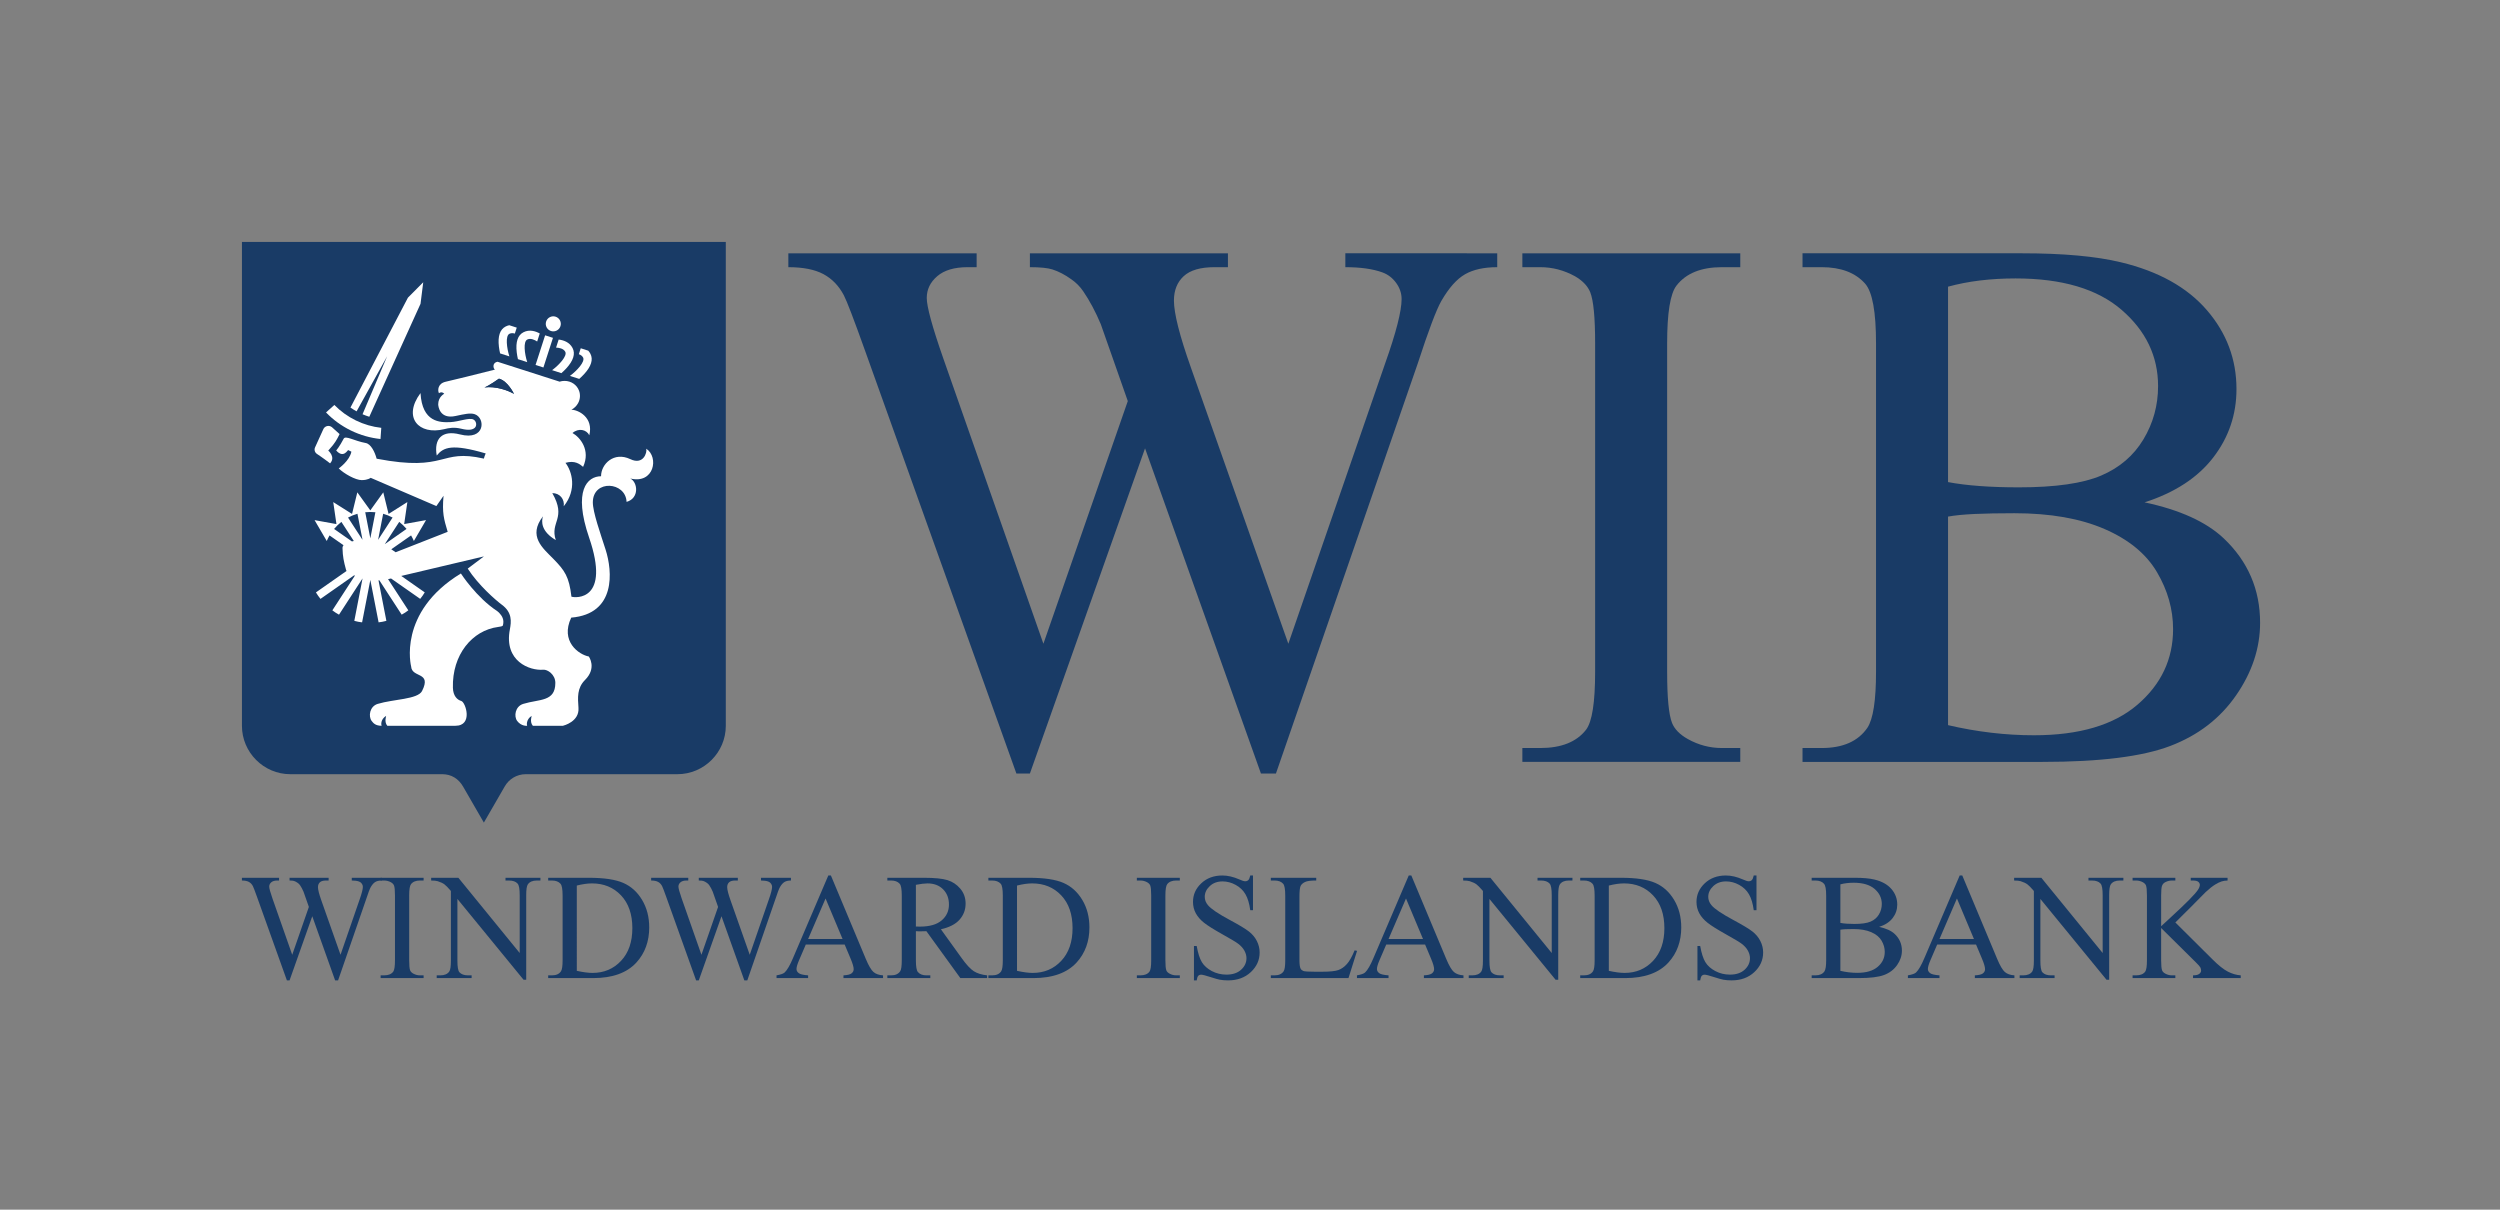 <?xml version="1.0" encoding="UTF-8"?>
<svg xmlns="http://www.w3.org/2000/svg" xmlns:xlink="http://www.w3.org/1999/xlink" version="1.1" id="Layer_1" x="0px" y="0px" width="1757.48px" height="850.394px" viewBox="0 0 1757.48 850.394" xml:space="preserve">
<rect x="0" y="0" width="1757.48" height="850.394" fill="#808080" stroke="none"/>
<g>
	<defs>
		<rect id="SVGID_1_" width="1757.48" height="850.394"></rect>
	</defs>
	<clipPath id="SVGID_2_">
		<use xlink:href="#SVGID_1_" overflow="visible"></use>
	</clipPath>
	<path clip-path="url(#SVGID_2_)" fill="#193B66" d="M170.079,170.079v340.158c0,18.708,15.307,34.016,34.016,34.016h106.611   c0.08-0.001,0.16-0.001,0.24-0.001c6.247,0,11.428,3.126,14.65,8.796c0.027,0.047,0.056,0.092,0.081,0.14l14.481,25.081   l14.481-25.082c0.025-0.046,0.054-0.091,0.079-0.138c2.898-5.242,8.478-8.796,14.892-8.796h106.611   c18.708,0,34.015-15.308,34.015-34.016V170.079H170.079z"></path>
</g>
<g>
	<defs>
		<rect id="SVGID_3_" width="1757.48" height="850.394"></rect>
	</defs>
	<clipPath id="SVGID_4_">
		<use xlink:href="#SVGID_3_" overflow="visible"></use>
	</clipPath>
	<path clip-path="url(#SVGID_4_)" fill="#FFFFFF" d="M222.935,319.175l-0.002,0.004c0,0,4.122,2.71,9.11,6.558   c4.126-4.418-1.288-8.997-1.288-8.997s0.905-0.936,3.362-3.899c2.455-2.963,4.613-7.683,4.613-7.683   c-1.958-1.715-2.881-2.56-4.984-4.491c-0.138-0.147-0.285-0.284-0.446-0.41c-0.291-0.228-0.621-0.418-0.981-0.561   c-2.025-0.8-4.313,0.192-5.113,2.215c-0.428,1.083-5.237,11.333-5.797,12.748C220.737,316.361,221.418,318.26,222.935,319.175"></path>
	<path clip-path="url(#SVGID_4_)" fill="#FFFFFF" d="M387.337,232.702c2.781,0.896,5.762-0.631,6.659-3.413   c0.896-2.781-0.632-5.762-3.413-6.659c-2.781-0.897-5.763,0.632-6.659,3.413C383.028,228.824,384.557,231.806,387.337,232.702"></path>
	<path clip-path="url(#SVGID_4_)" fill="#FFFFFF" d="M390.912,244.363c1.976,0.072,5.23,0.567,6.472,2.951   c1.512,2.902-4.283,9.217-9.265,12.905l6.534,2.106c1.087-0.96,2.296-2.104,3.455-3.37c5.015-5.474,6.494-10.289,4.399-14.31   c-2.197-4.218-6.53-5.557-9.772-5.94L390.912,244.363z"></path>
	<path clip-path="url(#SVGID_4_)" fill="#FFFFFF" d="M400.656,264.26l6.535,2.106c1.086-0.959,2.295-2.104,3.455-3.37   c5.014-5.473,6.494-10.288,4.399-14.31c-0.433-0.83-0.951-1.545-1.524-2.167l-5.261-1.695L406.915,249   c1.234,0.429,2.377,1.15,3.006,2.357C411.433,254.257,405.638,260.572,400.656,264.26"></path>
	<path clip-path="url(#SVGID_4_)" fill="#FFFFFF" d="M363.264,247.724c0.201,1.705,0.514,3.34,0.837,4.754l6.534,2.106   c-1.892-5.903-2.907-14.413,0.015-15.886c2.399-1.209,5.33,0.288,6.976,1.383l1.822-5.657c-2.852-1.582-7.152-3.026-11.398-0.885   C363.998,235.58,362.389,240.353,363.264,247.724"></path>
	<path clip-path="url(#SVGID_4_)" fill="#FFFFFF" d="M351.562,248.436l6.535,2.106c-1.891-5.902-2.908-14.413,0.014-15.886   c1.215-0.612,2.567-0.529,3.818-0.157l1.345-4.175l-5.259-1.696c-0.83,0.17-1.666,0.448-2.503,0.87   c-4.049,2.04-5.66,6.813-4.787,14.184C350.928,245.387,351.24,247.023,351.562,248.436"></path>
	
		<rect x="371.788" y="244.085" transform="matrix(-0.307 0.952 -0.952 -0.307 735.24 -41.505)" clip-path="url(#SVGID_4_)" fill="#FFFFFF" width="21.892" height="5.796"></rect>
	<path clip-path="url(#SVGID_4_)" fill="#FFFFFF" d="M349.585,429.641c-14.807-9.697-25.579-26.493-25.579-26.493   c-44.854,27.324-34.979,65.373-34.979,65.373c0.482,8.299,14.684,3.397,7.68,17.238c-3.007,5.939-20.181,5.719-31.157,9.066   c-5.755,1.758-6.694,8.776-4.281,11.992c1.209,1.615,2.775,3.4,6.996,3.4c-0.237-0.458-1.041-4.285,3.176-6.979   c0.091,0.065-1.515,4.298,0.839,6.979h47.868c12.55,0,7.195-16.582,4.104-17.442c-2.88-0.802-5.71-3.555-5.867-9.254   c-0.639-23.17,13.493-40.381,31.828-42.772c1.446-0.188,3.142-0.418,3.335-1.156c1.068-4.104-0.653-6.676-2.763-8.911   L349.585,429.641z"></path>
	<path clip-path="url(#SVGID_4_)" fill="#FFFFFF" d="M454.317,315.437c0.739,2.679-2.043,11.707-11.173,7.352   c-11.614-5.538-20.609,3.477-20.609,12.005c-9.667,0.075-19.8,9.903-8.393,43.132c15.259,44.451-9.525,42.499-12.428,41.527   c-1.643-14.035-4.617-18.318-12.697-26.568c-7.431-7.588-18.086-15.92-7.316-29.904c-1.172,3.647-1.4,10.552,9.024,16.702   c-4.322-12.937,7.833-15.058-2.467-33.036c5.386,0,8.737,4.345,8.049,9.252c9.399-11.676,5.891-24.493,1.207-30.534   c6.686-1.894,10.074,0.9,12.405,2.835c5.439-11.855-2.223-20.882-7.457-23.792c4.208-3.679,9.823-2.482,11.819,1.576   c3.123-12.692-7.956-17.943-12.595-17.943c2.03-1.074,3.697-2.705,4.768-4.72c1.431-2.697,1.655-5.851,0.611-8.652   c-1.563-4.193-5.569-6.902-10.21-6.902c-1.172,0-2.329,0.187-3.452,0.536l-43.637-13.998c-4.181,0.872-2.842,5.104-1.801,5.519   c-13.422,3.46-29.393,7.314-34.706,8.545c-5.607,1.301-5.642,6.082-4.692,8.053c0,0,1.841-1.607,3.738,0.381   c0,0-4.243,2.109-4.243,7.417c0,1.142,0.849,10.667,12.175,8.221c6.302-1.36,10.432-2.333,13.557-1.245   c7.606,2.649,7.425,18.804-10.425,14.195c-12.696-3.278-18.436,3.162-16.35,14.829c4.731-5.844,10.75-8.416,34.411-1.465   c-0.912,2.111-0.731,1.91-1.272,3.64c-31.751-7.25-25.389,9.659-75.388,0.061c-1.251-4.777-4.053-10.374-7.644-11.018   c-7.973-1.431-14.259-5.498-15.529-3.043c-2.881,5.567-5.251,8.29-5.251,8.29c5.207,5.844,8.041-0.482,8.461-0.278   c1.141,0.553,2.22,1.107,2.22,1.107c-1.265,6.447-8.894,11.773-8.894,11.773c3.578,3.578,11.788,8.268,16.203,8.228   c4.415-0.039,6.25-1.621,6.25-1.621l46.183,19.856l5.034-7.23c-1.034,12.118,0.188,16.176,2.912,25.344l-36.567,14.357   c0,0-1.229-0.832-3.073-2.081l13.917-9.75c0.742,1.276,1.4,2.578,1.958,3.912l8.562-14.685l-15.378,2.79l2.24-15.466l-13.212,8.345   l-3.716-15.18l-9.123,12.688l-9.132-12.682l-3.707,15.182l-13.217-8.338l2.251,15.467l-15.38-2.781l8.572,14.679   c0.556-1.331,1.213-2.637,1.954-3.912l9.808,6.86c-0.445,0.554-0.72,1.245-0.695,2.129c0.166,5.946,0.864,9.192,2.475,15.132   c0.087,0.313,0.204,0.597,0.338,0.866l-21.494,15.062c0.476,0.792,0.971,1.577,1.509,2.345c0.538,0.768,1.107,1.501,1.689,2.217   l23.631-16.556c0.194,0.053,0.389,0.106,0.588,0.161l-15.87,24.453c0.737,0.556,1.489,1.1,2.276,1.61   c0.788,0.51,1.589,0.978,2.398,1.424l16.551-25.504l-5.791,29.845c0.891,0.242,1.793,0.461,2.714,0.641   c0.921,0.179,1.839,0.31,2.756,0.422l5.792-29.844l5.811,29.84c0.916-0.111,1.835-0.245,2.757-0.424   c0.919-0.179,1.821-0.4,2.712-0.641l-5.544-28.472c0.202-0.002,0.407-0.008,0.613-0.016l15.687,24.137   c0.808-0.446,1.61-0.913,2.397-1.424s1.54-1.055,2.276-1.612l-14.25-21.927c0.753-0.154,1.464-0.313,2.11-0.468l20.483,14.334   c0.582-0.717,1.152-1.452,1.688-2.219c0.538-0.77,1.032-1.556,1.507-2.347l-16.512-11.555l58.116-13.736l-11.38,8.589   c7.487,11.602,19.565,22.118,24.043,25.437c7.289,5.404,6.629,11.792,5.568,17.353c-4.255,22.316,13.934,29.113,23.5,28.276   c2.887-0.251,8.474,3.281,8.474,9.278c0,13.422-11.251,11.276-22.544,14.738c-5.76,1.767-6.697,8.788-4.285,12.003   c2.922,3.898,6.995,3.399,6.995,3.399c-0.237-0.456-0.819-4.379,3.176-6.974c0.092,0.063-1.516,4.294,0.84,6.974h21.15   c0.394-0.099,11.619-2.847,10.935-12.566c-0.523-7.402-1.069-13.968,4.617-19.656c8.497-8.495,2.63-16.482,2.63-16.482   c-6.996-1.311-20.248-10.602-12.352-27.322c31.704-2.647,28.979-32.69,24.19-47.721c-3.564-11.186-9.076-26.511-8.996-33.46   c0.185-16.15,23.152-14.432,23.719-0.193c9.121-2.545,7.895-13.874,2.595-16.442C459.918,340.488,463.338,321.33,454.317,315.437    M340.569,272.353c3.086-1.036,10.201-6.158,10.201-6.158c6.258,1.648,10.547,10.695,10.547,10.695   C356.89,274.322,348.431,271.374,340.569,272.353 M283.355,369.212c0.848,0.825,1.668,1.689,2.44,2.614l-15.321,10.734   l10.184-15.693C281.608,367.606,282.502,368.393,283.355,369.212 M269.362,361.163c1.159,0.328,2.282,0.722,3.379,1.164   c1.096,0.444,2.18,0.939,3.242,1.506L265.8,379.526L269.362,361.163z M260.323,359.916c1.182,0.004,2.372,0.057,3.569,0.184   l-3.563,18.366l-3.575-18.364C257.951,359.975,259.14,359.92,260.323,359.916 M247.904,362.335c1.098-0.442,2.221-0.838,3.38-1.166   l3.525,18.108c-0.036,0.003-0.071,0.009-0.107,0.013l-10.037-15.447C245.726,363.276,246.809,362.781,247.904,362.335    M237.296,369.228c0.854-0.819,1.746-1.608,2.696-2.347l8.731,13.434c-0.453,0.101-0.895,0.203-1.318,0.307l-12.546-8.78   C235.63,370.917,236.45,370.053,237.296,369.228"></path>
	<path clip-path="url(#SVGID_4_)" fill="#FFFFFF" d="M246.698,302.651c6.727,3.28,13.754,5.234,20.788,5.965l0.547-7.856   c-6.133-0.672-12.169-2.407-17.88-5.192c-5.711-2.786-10.795-6.475-15.101-10.894l-5.854,5.267   C234.104,295.035,239.972,299.371,246.698,302.651"></path>
	<path clip-path="url(#SVGID_4_)" fill="#FFFFFF" d="M272.176,250.411l-17.316,40.81c1.569,0.676,3.156,1.261,4.756,1.76   l36.011-79.416l1.903-15.139l-10.757,10.821l-40.41,77.27c1.378,0.954,2.816,1.844,4.316,2.665L272.176,250.411z"></path>
	<path clip-path="url(#SVGID_4_)" fill="#FFFFFF" d="M312.255,301.7c3.502-0.86,6.931-1.54,12.002-0.302   c5.423,1.324,8.079,0.683,9.571-0.716c1.514-1.417,1.162-4.667-1.061-5.78c-2.945-1.472-10.262,1.572-16.012,1.838   c-7.43,0.341-19.973,0.248-21.142-20.405C282.879,293.491,294.41,306.085,312.255,301.7"></path>
	<path clip-path="url(#SVGID_4_)" fill="#193B66" d="M340.569,272.353c3.085-1.036,10.2-6.158,10.2-6.158   c6.257,1.647,10.546,10.694,10.546,10.694C356.891,274.322,348.43,271.375,340.569,272.353"></path>
</g>
<g>
	<defs>
		<rect id="SVGID_5_" width="1757.48" height="850.394"></rect>
	</defs>
	<clipPath id="SVGID_6_">
		<use xlink:href="#SVGID_5_" overflow="visible"></use>
	</clipPath>
	<path clip-path="url(#SVGID_6_)" fill="#193B66" d="M1052.545,178.069v9.756c-9.318,0-16.875,1.673-22.676,5.01   c-5.801,3.341-11.338,9.583-16.611,18.72c-3.519,6.156-9.056,20.83-16.61,44.034l-99.668,288.192h-10.548l-81.475-228.603   L724.01,543.781h-9.492l-106.26-296.894c-7.91-22.148-12.92-35.241-15.029-39.287c-3.519-6.678-8.306-11.642-14.371-14.897   c-6.064-3.251-14.283-4.878-24.653-4.878v-9.756h132.363v9.756h-6.328c-9.319,0-16.438,2.109-21.357,6.328   c-4.923,4.219-7.383,9.319-7.383,15.293c0,6.155,3.864,20.303,11.602,42.451l70.4,200.654l59.326-170.595l-10.547-30.059   l-8.437-23.994c-3.692-8.788-7.823-16.521-12.393-23.203c-2.286-3.337-5.1-6.151-8.437-8.438   c-4.396-3.164-8.792-5.446-13.184-6.855c-3.341-1.055-8.614-1.582-15.82-1.582v-9.756h139.219v9.756h-9.493   c-9.846,0-17.051,2.109-21.621,6.328c-4.573,4.219-6.855,9.933-6.855,17.139c0,8.965,3.955,24.612,11.865,46.933l68.555,194.326   l68.027-196.962c7.733-21.794,11.603-36.915,11.603-45.352c0-4.042-1.278-7.819-3.824-11.338c-2.549-3.514-5.759-5.974-9.624-7.383   c-6.683-2.459-15.383-3.691-26.104-3.691v-9.756H1052.545z"></path>
	<path clip-path="url(#SVGID_6_)" fill="#193B66" d="M1223.404,525.852v9.756h-153.192v-9.756h12.655   c14.767,0,25.485-4.307,32.168-12.92c4.22-5.624,6.328-19.157,6.328-40.605V241.351c0-18.103-1.146-30.059-3.428-35.86   c-1.759-4.391-5.364-8.174-10.811-11.338c-7.737-4.219-15.82-6.328-24.258-6.328h-12.655v-9.756h153.192v9.756h-12.92   c-14.593,0-25.226,4.31-31.904,12.92c-4.396,5.628-6.592,19.162-6.592,40.606v230.976c0,18.106,1.143,30.058,3.428,35.859   c1.756,4.395,5.446,8.174,11.074,11.338c7.557,4.219,15.558,6.328,23.994,6.328H1223.404z"></path>
	<path clip-path="url(#SVGID_6_)" fill="#193B66" d="M1507.621,353.147c24.785,5.273,43.329,13.711,55.635,25.312   c17.049,16.175,25.576,35.951,25.576,59.327c0,17.756-5.628,34.763-16.875,51.021c-11.251,16.261-26.676,28.126-46.273,35.596   c-19.604,7.473-49.53,11.206-89.781,11.206h-168.75v-9.756h13.448c14.938,0,25.663-4.746,32.168-14.238   c4.042-6.152,6.063-19.248,6.063-39.287V241.35c0-22.148-2.55-36.123-7.646-41.923c-6.856-7.733-17.052-11.602-30.586-11.602   h-13.448v-9.756h154.512c28.827,0,51.943,2.11,69.346,6.328c26.367,6.328,46.493,17.535,60.382,33.619   c13.883,16.084,20.829,34.586,20.829,55.502c0,17.93-5.45,33.973-16.348,48.121C1544.973,335.79,1528.889,346.292,1507.621,353.147    M1369.457,338.909c6.501,1.232,13.93,2.154,22.28,2.769c8.347,0.618,17.534,0.923,27.554,0.923   c25.663,0,44.956-2.769,57.876-8.306c12.92-5.537,22.809-14.016,29.663-25.445c6.856-11.424,10.283-23.903,10.283-37.441   c0-20.916-8.528-38.76-25.576-53.525c-17.052-14.766-41.924-22.149-74.619-22.149c-17.579,0-33.398,1.937-47.461,5.801V338.909z    M1369.457,509.768c20.391,4.746,40.516,7.119,60.381,7.119c31.813,0,56.071-7.16,72.773-21.489   c16.699-14.325,25.049-32.036,25.049-53.13c0-13.885-3.782-27.245-11.338-40.078c-7.559-12.829-19.866-22.94-36.914-30.322   c-17.052-7.383-38.145-11.075-63.281-11.075c-10.9,0-20.216,0.177-27.949,0.528c-7.737,0.354-13.975,0.968-18.721,1.845V509.768z"></path>
	<path clip-path="url(#SVGID_6_)" fill="#193B66" d="M268.35,617.074v1.924c-1.838,0-3.329,0.33-4.473,0.988   s-2.235,1.89-3.276,3.691c-0.693,1.214-1.786,4.108-3.276,8.685l-19.657,56.839h-2.08l-16.069-45.086l-15.964,45.086h-1.872   l-20.957-58.556c-1.561-4.367-2.548-6.949-2.964-7.748c-0.694-1.316-1.639-2.296-2.835-2.938c-1.196-0.641-2.817-0.962-4.862-0.962   v-1.924h26.105v1.924h-1.248c-1.838,0-3.242,0.416-4.212,1.248c-0.971,0.832-1.456,1.838-1.456,3.016   c0,1.214,0.762,4.004,2.288,8.373l13.885,39.573l11.7-33.646l-2.08-5.928l-1.664-4.732c-0.728-1.732-1.543-3.259-2.444-4.576   c-0.451-0.658-1.006-1.213-1.664-1.664c-0.867-0.624-1.734-1.074-2.6-1.353c-0.659-0.208-1.699-0.312-3.12-0.312v-1.924h27.457   v1.924h-1.872c-1.942,0-3.363,0.416-4.264,1.248c-0.902,0.832-1.352,1.959-1.352,3.38c0,1.768,0.78,4.854,2.34,9.257l13.52,38.325   l13.417-38.846c1.525-4.299,2.288-7.279,2.288-8.943c0-0.798-0.252-1.543-0.754-2.237c-0.503-0.692-1.136-1.178-1.898-1.456   c-1.318-0.484-3.034-0.728-5.148-0.728v-1.924H268.35z"></path>
	<path clip-path="url(#SVGID_6_)" fill="#193B66" d="M297.788,685.665v1.924h-30.213v-1.924h2.496c2.912,0,5.026-0.851,6.344-2.549   c0.832-1.108,1.248-3.777,1.248-8.009v-45.553c0-3.571-0.226-5.929-0.676-7.073c-0.347-0.865-1.058-1.611-2.132-2.235   c-1.526-0.832-3.12-1.248-4.784-1.248h-2.496v-1.924h30.213v1.924h-2.548c-2.878,0-4.975,0.851-6.293,2.548   c-0.867,1.109-1.3,3.779-1.3,8.009v45.553c0,3.572,0.225,5.929,0.676,7.073c0.346,0.867,1.074,1.612,2.185,2.236   c1.489,0.832,3.068,1.248,4.732,1.248H297.788z"></path>
	<path clip-path="url(#SVGID_6_)" fill="#193B66" d="M303.098,617.074h19.137l43.11,52.886v-40.665c0-4.333-0.484-7.037-1.455-8.113   c-1.283-1.456-3.311-2.184-6.084-2.184h-2.445v-1.924h24.545v1.924h-2.496c-2.981,0-5.096,0.902-6.344,2.704   c-0.764,1.109-1.145,3.641-1.145,7.593v59.438h-1.871l-46.491-56.787v43.422c0,4.334,0.468,7.038,1.404,8.111   c1.317,1.456,3.345,2.186,6.085,2.186h2.496v1.924h-24.546v-1.924h2.445c3.016,0,5.148-0.902,6.396-2.704   c0.762-1.11,1.144-3.641,1.144-7.593v-49.037c-2.046-2.394-3.597-3.97-4.655-4.733c-1.057-0.762-2.608-1.473-4.653-2.132   c-1.007-0.312-2.532-0.468-4.577-0.468V617.074z"></path>
	<path clip-path="url(#SVGID_6_)" fill="#193B66" d="M385.364,687.588v-1.924h2.652c2.981,0,5.096-0.953,6.344-2.86   c0.763-1.144,1.145-3.709,1.145-7.697v-45.553c0-4.403-0.487-7.159-1.456-8.269c-1.353-1.524-3.364-2.288-6.033-2.288h-2.652   v-1.924h28.705c10.539,0,18.556,1.195,24.051,3.588c5.495,2.393,9.915,6.38,13.261,11.961c3.345,5.582,5.018,12.029,5.018,19.345   c0,9.812-2.982,18.01-8.944,24.596c-6.692,7.352-16.884,11.025-30.577,11.025H385.364z M405.489,682.493   c4.402,0.971,8.095,1.455,11.076,1.455c8.043,0,14.717-2.824,20.022-8.477c5.303-5.649,7.956-13.312,7.956-22.984   c0-9.741-2.653-17.421-7.956-23.037c-5.305-5.615-12.118-8.425-20.438-8.425c-3.12,0-6.674,0.504-10.66,1.509V682.493z"></path>
	<path clip-path="url(#SVGID_6_)" fill="#193B66" d="M556.03,617.074v1.924c-1.838,0-3.328,0.33-4.472,0.988   s-2.236,1.89-3.276,3.691c-0.694,1.214-1.786,4.108-3.276,8.685l-19.658,56.839h-2.08l-16.068-45.086l-15.965,45.086h-1.872   l-20.957-58.556c-1.56-4.367-2.548-6.949-2.964-7.748c-0.694-1.316-1.639-2.296-2.834-2.938c-1.196-0.641-2.817-0.962-4.862-0.962   v-1.924h26.105v1.924h-1.248c-1.839,0-3.242,0.416-4.213,1.248c-0.97,0.832-1.456,1.838-1.456,3.016   c0,1.214,0.763,4.004,2.288,8.373l13.885,39.573l11.7-33.646l-2.08-5.928l-1.664-4.732c-0.727-1.732-1.543-3.259-2.443-4.576   c-0.451-0.658-1.006-1.213-1.664-1.664c-0.867-0.624-1.735-1.074-2.601-1.353c-0.659-0.208-1.699-0.312-3.12-0.312v-1.924h27.457   v1.924h-1.872c-1.941,0-3.362,0.416-4.264,1.248c-0.902,0.832-1.352,1.959-1.352,3.38c0,1.768,0.78,4.854,2.341,9.257l13.52,38.325   l13.416-38.846c1.526-4.299,2.288-7.279,2.288-8.943c0-0.798-0.252-1.543-0.754-2.237c-0.503-0.692-1.135-1.178-1.897-1.456   c-1.318-0.484-3.034-0.728-5.149-0.728v-1.924H556.03z"></path>
	<path clip-path="url(#SVGID_6_)" fill="#193B66" d="M593.784,663.979h-27.302l-4.784,11.129c-1.179,2.739-1.767,4.784-1.767,6.136   c0,1.074,0.51,2.021,1.534,2.834c1.021,0.815,3.231,1.345,6.63,1.586v1.925H545.89v-1.925c2.946-0.52,4.853-1.195,5.72-2.027   c1.768-1.664,3.726-5.044,5.876-10.142l24.805-58.033h1.82l24.545,58.657c1.977,4.717,3.771,7.775,5.383,9.18   c1.612,1.403,3.856,2.192,6.734,2.365v1.925h-27.821v-1.925c2.808-0.138,4.706-0.605,5.694-1.403   c0.988-0.797,1.482-1.769,1.482-2.912c0-1.526-0.694-3.936-2.08-7.229L593.784,663.979z M592.328,660.131l-11.961-28.497   l-12.272,28.497H592.328z"></path>
	<path clip-path="url(#SVGID_6_)" fill="#193B66" d="M693.941,687.588h-18.825l-23.869-32.97c-1.768,0.07-3.207,0.104-4.317,0.104   c-0.451,0-0.935-0.008-1.456-0.026c-0.519-0.017-1.057-0.043-1.612-0.078v20.489c0,4.438,0.485,7.194,1.456,8.268   c1.317,1.526,3.294,2.288,5.929,2.288h2.756v1.925h-30.213v-1.925h2.652c2.981,0,5.113-0.97,6.396-2.912   c0.728-1.073,1.092-3.621,1.092-7.644v-45.554c0-4.438-0.486-7.193-1.456-8.27c-1.352-1.523-3.363-2.288-6.032-2.288h-2.652v-1.924   h25.689c7.488,0,13.008,0.546,16.563,1.639c3.552,1.093,6.569,3.104,9.048,6.031c2.478,2.932,3.718,6.423,3.718,10.479   c0,4.334-1.413,8.096-4.238,11.284c-2.826,3.19-7.202,5.442-13.131,6.761L676,673.495c3.328,4.647,6.188,7.732,8.581,9.257   c2.391,1.526,5.511,2.496,9.36,2.912V687.588z M643.862,651.343c0.658,0,1.23,0.009,1.717,0.024   c0.484,0.02,0.884,0.027,1.196,0.027c6.725,0,11.795-1.456,15.21-4.368c3.415-2.913,5.122-6.622,5.122-11.128   c0-4.403-1.378-7.983-4.134-10.74c-2.756-2.755-6.405-4.133-10.946-4.133c-2.011,0-4.732,0.33-8.165,0.988V651.343z"></path>
	<path clip-path="url(#SVGID_6_)" fill="#193B66" d="M694.825,687.588v-1.924h2.652c2.981,0,5.096-0.953,6.344-2.86   c0.763-1.144,1.145-3.709,1.145-7.697v-45.553c0-4.403-0.487-7.159-1.456-8.269c-1.353-1.524-3.364-2.288-6.033-2.288h-2.652   v-1.924h28.705c10.539,0,18.556,1.195,24.051,3.588c5.495,2.393,9.915,6.38,13.261,11.961c3.345,5.582,5.018,12.029,5.018,19.345   c0,9.812-2.982,18.01-8.944,24.596c-6.692,7.352-16.884,11.025-30.577,11.025H694.825z M714.95,682.493   c4.402,0.971,8.095,1.455,11.076,1.455c8.043,0,14.717-2.824,20.022-8.477c5.303-5.649,7.956-13.312,7.956-22.984   c0-9.741-2.653-17.421-7.956-23.037c-5.305-5.615-12.118-8.425-20.438-8.425c-3.12,0-6.674,0.504-10.66,1.509V682.493z"></path>
	<path clip-path="url(#SVGID_6_)" fill="#193B66" d="M829.407,685.665v1.924h-30.213v-1.924h2.496c2.912,0,5.027-0.851,6.344-2.549   c0.832-1.108,1.248-3.777,1.248-8.009v-45.553c0-3.571-0.226-5.929-0.676-7.073c-0.346-0.865-1.057-1.611-2.132-2.235   c-1.526-0.832-3.12-1.248-4.784-1.248h-2.496v-1.924h30.213v1.924h-2.548c-2.878,0-4.975,0.851-6.292,2.548   c-0.867,1.109-1.301,3.779-1.301,8.009v45.553c0,3.572,0.226,5.929,0.677,7.073c0.346,0.867,1.074,1.612,2.184,2.236   c1.49,0.832,3.068,1.248,4.732,1.248H829.407z"></path>
	<path clip-path="url(#SVGID_6_)" fill="#193B66" d="M880.837,615.461v24.389h-1.924c-0.624-4.68-1.742-8.407-3.354-11.18   c-1.612-2.773-3.91-4.976-6.89-6.605c-2.982-1.628-6.067-2.444-9.257-2.444c-3.606,0-6.587,1.103-8.944,3.304   c-2.359,2.201-3.536,4.706-3.536,7.514c0,2.15,0.745,4.108,2.236,5.877c2.148,2.599,7.262,6.066,15.341,10.4   c6.586,3.535,11.084,6.249,13.494,8.138c2.409,1.889,4.265,4.117,5.564,6.682c1.3,2.566,1.95,5.252,1.95,8.062   c0,5.339-2.072,9.939-6.215,13.805c-4.143,3.867-9.473,5.799-15.99,5.799c-2.046,0-3.971-0.155-5.773-0.468   c-1.075-0.174-3.302-0.806-6.682-1.897c-3.38-1.093-5.521-1.64-6.422-1.64c-0.868,0-1.552,0.262-2.055,0.781   c-0.503,0.52-0.875,1.595-1.117,3.224h-1.925v-24.18h1.925c0.9,5.062,2.114,8.848,3.639,11.362   c1.526,2.514,3.857,4.601,6.995,6.266c3.137,1.664,6.579,2.496,10.323,2.496c4.333,0,7.756-1.144,10.27-3.432   c2.513-2.288,3.77-4.992,3.77-8.112c0-1.734-0.477-3.485-1.43-5.252c-0.954-1.77-2.436-3.415-4.446-4.941   c-1.353-1.04-5.044-3.25-11.076-6.631c-6.034-3.379-10.324-6.075-12.871-8.086c-2.548-2.009-4.482-4.229-5.798-6.656   c-1.319-2.426-1.977-5.096-1.977-8.009c0-5.06,1.942-9.419,5.824-13.078c3.883-3.656,8.823-5.485,14.822-5.485   c3.744,0,7.713,0.919,11.908,2.756c1.941,0.867,3.31,1.301,4.108,1.301c0.901,0,1.638-0.269,2.21-0.807   c0.573-0.537,1.031-1.62,1.378-3.25H880.837z"></path>
	<path clip-path="url(#SVGID_6_)" fill="#193B66" d="M952.289,668.087l1.716,0.363l-6.032,19.138H893.37v-1.925h2.652   c2.981,0,5.113-0.971,6.396-2.911c0.728-1.109,1.092-3.676,1.092-7.696v-45.502c0-4.403-0.485-7.158-1.456-8.27   c-1.352-1.523-3.363-2.288-6.032-2.288h-2.652v-1.924h31.93v1.924c-3.743-0.033-6.37,0.313-7.878,1.04   c-1.509,0.729-2.54,1.648-3.095,2.757c-0.555,1.109-0.832,3.763-0.832,7.957v44.306c0,2.878,0.277,4.853,0.832,5.927   c0.416,0.729,1.058,1.268,1.925,1.613c0.865,0.346,3.569,0.519,8.112,0.519h5.147c5.408,0,9.205-0.396,11.389-1.194   c2.185-0.798,4.178-2.21,5.98-4.238C948.685,675.653,950.486,672.455,952.289,668.087"></path>
	<path clip-path="url(#SVGID_6_)" fill="#193B66" d="M1001.824,663.979h-27.302l-4.784,11.129c-1.179,2.739-1.767,4.784-1.767,6.136   c0,1.074,0.51,2.021,1.533,2.834c1.021,0.815,3.231,1.345,6.63,1.586v1.925h-22.204v-1.925c2.945-0.52,4.853-1.195,5.72-2.027   c1.768-1.664,3.726-5.044,5.876-10.142l24.805-58.033h1.82l24.545,58.657c1.977,4.717,3.771,7.775,5.383,9.18   c1.612,1.403,3.856,2.192,6.734,2.365v1.925h-27.821v-1.925c2.808-0.138,4.706-0.605,5.694-1.403   c0.987-0.797,1.481-1.769,1.481-2.912c0-1.526-0.693-3.936-2.08-7.229L1001.824,663.979z M1000.368,660.131l-11.961-28.497   l-12.272,28.497H1000.368z"></path>
	<path clip-path="url(#SVGID_6_)" fill="#193B66" d="M1028.605,617.074h19.137l43.11,52.886v-40.665   c0-4.333-0.485-7.037-1.456-8.113c-1.283-1.456-3.311-2.184-6.084-2.184h-2.443v-1.924h24.545v1.924h-2.496   c-2.982,0-5.097,0.902-6.345,2.704c-0.764,1.109-1.145,3.641-1.145,7.593v59.438h-1.872l-46.49-56.787v43.422   c0,4.334,0.469,7.038,1.404,8.111c1.318,1.456,3.345,2.186,6.084,2.186h2.496v1.924h-24.545v-1.924h2.445   c3.015,0,5.147-0.902,6.396-2.704c0.762-1.11,1.144-3.641,1.144-7.593v-49.037c-2.046-2.394-3.597-3.97-4.654-4.733   c-1.058-0.762-2.608-1.473-4.654-2.132c-1.006-0.312-2.531-0.468-4.576-0.468V617.074z"></path>
	<path clip-path="url(#SVGID_6_)" fill="#193B66" d="M1110.872,687.588v-1.924h2.652c2.98,0,5.096-0.953,6.344-2.86   c0.763-1.144,1.146-3.709,1.146-7.697v-45.553c0-4.403-0.487-7.159-1.456-8.269c-1.354-1.524-3.364-2.288-6.033-2.288h-2.652   v-1.924h28.705c10.539,0,18.556,1.195,24.051,3.588s9.915,6.38,13.262,11.961c3.345,5.582,5.018,12.029,5.018,19.345   c0,9.812-2.981,18.01-8.944,24.596c-6.691,7.352-16.884,11.025-30.576,11.025H1110.872z M1130.997,682.493   c4.402,0.971,8.095,1.455,11.076,1.455c8.043,0,14.717-2.824,20.022-8.477c5.303-5.649,7.955-13.312,7.955-22.984   c0-9.741-2.652-17.421-7.955-23.037c-5.306-5.615-12.118-8.425-20.438-8.425c-3.12,0-6.674,0.504-10.66,1.509V682.493z"></path>
	<path clip-path="url(#SVGID_6_)" fill="#193B66" d="M1234.793,615.461v24.389h-1.924c-0.624-4.68-1.742-8.407-3.354-11.18   c-1.612-2.773-3.91-4.976-6.891-6.605c-2.981-1.628-6.066-2.444-9.257-2.444c-3.606,0-6.587,1.103-8.944,3.304   c-2.358,2.201-3.535,4.706-3.535,7.514c0,2.15,0.744,4.108,2.235,5.877c2.148,2.599,7.262,6.066,15.341,10.4   c6.586,3.535,11.084,6.249,13.494,8.138c2.409,1.889,4.266,4.117,5.564,6.682c1.3,2.566,1.951,5.252,1.951,8.062   c0,5.339-2.073,9.939-6.216,13.805c-4.143,3.867-9.473,5.799-15.989,5.799c-2.047,0-3.972-0.155-5.773-0.468   c-1.075-0.174-3.302-0.806-6.682-1.897c-3.38-1.093-5.521-1.64-6.422-1.64c-0.868,0-1.553,0.262-2.056,0.781   s-0.875,1.595-1.117,3.224h-1.925v-24.18h1.925c0.9,5.062,2.114,8.848,3.64,11.362c1.525,2.514,3.856,4.601,6.995,6.266   c3.137,1.664,6.579,2.496,10.322,2.496c4.333,0,7.757-1.144,10.271-3.432c2.513-2.288,3.77-4.992,3.77-8.112   c0-1.734-0.477-3.485-1.43-5.252c-0.954-1.77-2.436-3.415-4.446-4.941c-1.353-1.04-5.044-3.25-11.075-6.631   c-6.034-3.379-10.324-6.075-12.871-8.086c-2.549-2.009-4.482-4.229-5.799-6.656c-1.318-2.426-1.977-5.096-1.977-8.009   c0-5.06,1.942-9.419,5.824-13.078c3.883-3.656,8.822-5.485,14.822-5.485c3.743,0,7.713,0.919,11.907,2.756   c1.941,0.867,3.311,1.301,4.108,1.301c0.9,0,1.638-0.269,2.21-0.807c0.573-0.537,1.031-1.62,1.378-3.25H1234.793z"></path>
	<path clip-path="url(#SVGID_6_)" fill="#193B66" d="M1321.014,651.602c4.889,1.04,8.546,2.704,10.973,4.993   c3.362,3.19,5.045,7.089,5.045,11.7c0,3.502-1.11,6.855-3.328,10.062c-2.219,3.207-5.262,5.548-9.126,7.021   c-3.867,1.473-9.77,2.21-17.708,2.21h-33.281v-1.924h2.652c2.945,0,5.061-0.938,6.344-2.81c0.797-1.213,1.197-3.796,1.197-7.748   v-45.553c0-4.369-0.504-7.125-1.51-8.269c-1.352-1.524-3.361-2.288-6.031-2.288h-2.652v-1.924h30.473   c5.686,0,10.245,0.416,13.678,1.248c5.199,1.248,9.17,3.458,11.908,6.63c2.738,3.173,4.107,6.82,4.107,10.946   c0,3.535-1.074,6.699-3.223,9.49C1328.38,648.179,1325.208,650.25,1321.014,651.602 M1293.765,648.795   c1.282,0.242,2.747,0.425,4.395,0.546c1.646,0.121,3.459,0.181,5.434,0.181c5.062,0,8.866-0.546,11.415-1.637   c2.548-1.093,4.498-2.765,5.85-5.019c1.353-2.253,2.028-4.715,2.028-7.385c0-4.126-1.682-7.644-5.044-10.556   c-3.363-2.913-8.268-4.369-14.717-4.369c-3.466,0-6.588,0.382-9.36,1.145V648.795z M1293.765,682.493   c4.021,0.936,7.99,1.402,11.908,1.402c6.275,0,11.059-1.412,14.353-4.237c3.295-2.825,4.94-6.317,4.94-10.479   c0-2.738-0.746-5.374-2.236-7.904c-1.49-2.529-3.918-4.523-7.279-5.979c-3.364-1.456-7.524-2.185-12.481-2.185   c-2.15,0-3.987,0.034-5.512,0.104c-1.526,0.069-2.756,0.19-3.692,0.363V682.493z"></path>
	<path clip-path="url(#SVGID_6_)" fill="#193B66" d="M1389.132,663.979h-27.302l-4.784,11.129c-1.179,2.739-1.767,4.784-1.767,6.136   c0,1.074,0.51,2.021,1.533,2.834c1.021,0.815,3.231,1.345,6.631,1.586v1.925h-22.205v-1.925c2.945-0.52,4.853-1.195,5.72-2.027   c1.768-1.664,3.726-5.044,5.876-10.142l24.805-58.033h1.82l24.545,58.657c1.977,4.717,3.771,7.775,5.383,9.18   c1.612,1.403,3.856,2.192,6.734,2.365v1.925H1388.3v-1.925c2.808-0.138,4.706-0.605,5.694-1.403   c0.988-0.797,1.481-1.769,1.481-2.912c0-1.526-0.693-3.936-2.079-7.229L1389.132,663.979z M1387.676,660.131l-11.961-28.497   l-12.271,28.497H1387.676z"></path>
	<path clip-path="url(#SVGID_6_)" fill="#193B66" d="M1415.912,617.074h19.137l43.11,52.886v-40.665   c0-4.333-0.485-7.037-1.456-8.113c-1.283-1.456-3.311-2.184-6.084-2.184h-2.443v-1.924h24.545v1.924h-2.496   c-2.982,0-5.097,0.902-6.345,2.704c-0.764,1.109-1.145,3.641-1.145,7.593v59.438h-1.872l-46.49-56.787v43.422   c0,4.334,0.469,7.038,1.404,8.111c1.318,1.456,3.345,2.186,6.084,2.186h2.496v1.924h-24.545v-1.924h2.445   c3.015,0,5.147-0.902,6.396-2.704c0.762-1.11,1.144-3.641,1.144-7.593v-49.037c-2.046-2.394-3.597-3.97-4.654-4.733   c-1.058-0.762-2.608-1.473-4.654-2.132c-1.006-0.312-2.531-0.468-4.576-0.468V617.074z"></path>
	<path clip-path="url(#SVGID_6_)" fill="#193B66" d="M1529.248,648.483l26.002,25.845c4.265,4.264,7.904,7.168,10.92,8.711   c3.017,1.543,6.032,2.418,9.049,2.626v1.923h-33.541v-1.923c2.01,0,3.457-0.338,4.342-1.015c0.884-0.677,1.326-1.431,1.326-2.263   s-0.164-1.577-0.493-2.235c-0.331-0.658-1.414-1.89-3.251-3.692l-24.337-24.077v22.726c0,3.57,0.225,5.928,0.675,7.071   c0.347,0.867,1.075,1.613,2.185,2.237c1.49,0.832,3.068,1.248,4.732,1.248h2.392v1.923h-30.057v-1.923h2.496   c2.913,0,5.026-0.85,6.344-2.549c0.832-1.109,1.248-3.778,1.248-8.008v-45.555c0-3.569-0.225-5.944-0.676-7.124   c-0.347-0.832-1.058-1.56-2.131-2.184c-1.527-0.832-3.12-1.248-4.785-1.248h-2.496v-1.924h30.057v1.924h-2.392   c-1.629,0-3.207,0.399-4.732,1.196c-1.075,0.555-1.819,1.387-2.235,2.496s-0.624,3.397-0.624,6.863v21.581   c0.692-0.658,3.067-2.859,7.125-6.604c10.296-9.431,16.518-15.723,18.668-18.877c0.936-1.387,1.403-2.601,1.403-3.641   c0-0.797-0.363-1.499-1.092-2.105c-0.728-0.607-1.959-0.91-3.691-0.91h-1.613v-1.924h25.897v1.924   c-1.525,0.035-2.912,0.243-4.159,0.624c-1.248,0.382-2.774,1.118-4.576,2.21c-1.804,1.092-4.022,2.852-6.657,5.278   c-0.762,0.693-4.282,4.247-10.556,10.66L1529.248,648.483z"></path>
</g>
</svg>
